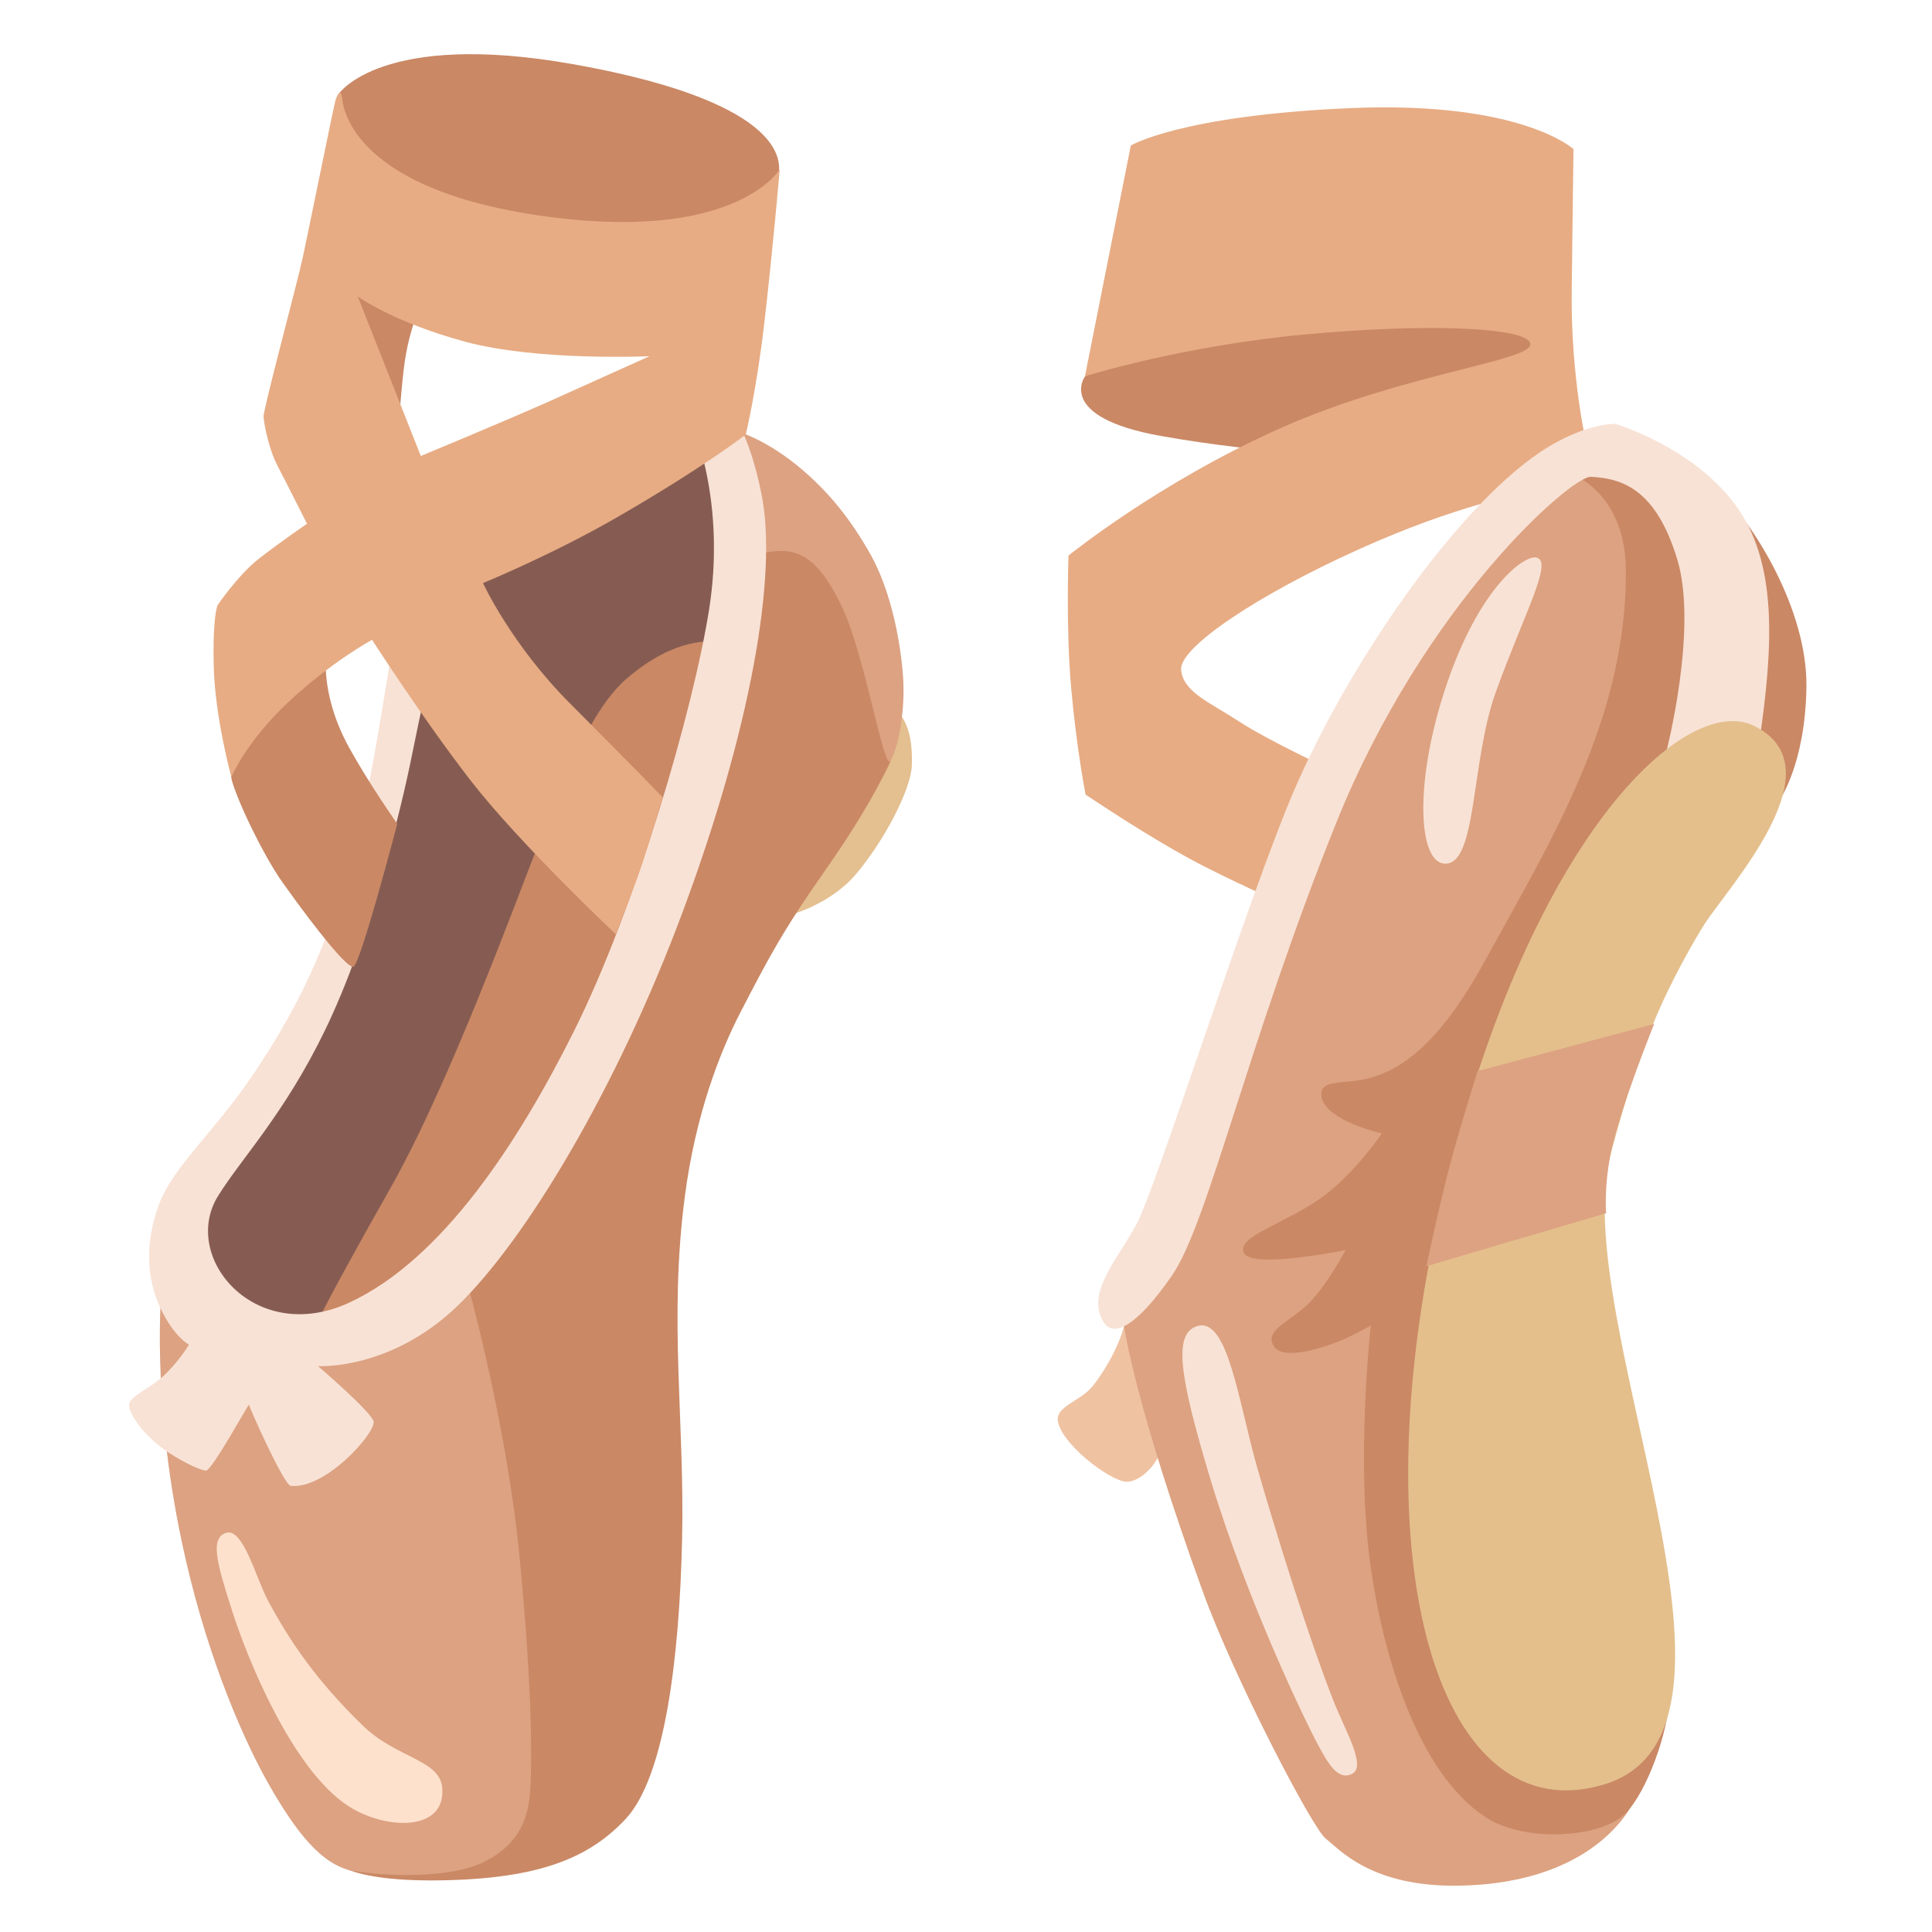 <?xml version="1.0" encoding="utf-8"?><!-- Скачано с сайта svg4.ru / Downloaded from svg4.ru -->
<svg width="800px" height="800px" viewBox="0 0 128 128" xmlns="http://www.w3.org/2000/svg" xmlns:xlink="http://www.w3.org/1999/xlink" aria-hidden="true" role="img" class="iconify iconify--noto" preserveAspectRatio="xMidYMid meet"><path d="M22.44 6.22S25.26 2 37.95 4.25C50.07 6.4 52.38 9.79 51.43 12.1c-.94 2.29-14.29 7.28-14.29 7.28l-9.67 1.88s-.41 1.07-.65 2.66c-.24 1.58-.54 6.11-.54 6.11l-5.44-9.49l1.6-14.32z" fill="#ca8865"></path><path d="M51.91 60.74s2.95-.63 4.83-2.86c1.84-2.19 3.61-5.55 3.67-7.16c.09-2.24-.54-3.22-.98-3.58c-1.05-.84-6.8 5.55-6.8 5.55l-.72 8.05z" fill="#e4bf8f"></path><path d="M83.16 16.52l-11.28 8.42s-1.97 2.69 5.01 3.94c6.98 1.25 13.16 1.34 13.16 1.34s12.8-5.64 12.62-6.54s-1.16-6.27-1.61-6.18c-.44.09-17.9-.98-17.9-.98z" fill="#ca8865"></path><path d="M74.47 87.87c-.27 1.07-1.07 2.69-2.06 3.94c-.79 1-2.38 1.34-2.33 2.24c.09 1.52 3.49 4.12 4.57 4.12s2.78-1.7 2.6-4.03c-.18-2.33-.18-6.54-.18-6.54l-2.6.27z" fill="#efc2a2"></path><path d="M48.69 41.32l1.34-4.12l2.15-3.04l3.49 2.33l3.4 9.22l-.07 4.73s-1.27 2.87-4.23 7.08s-3.88 6.01-5.73 9.58c-1.34 2.6-2.96 6.73-3.67 12.18c-1.07 8.24 0 14.86-.18 22.74s-1.15 15.72-3.74 18.49c-2.34 2.5-5.57 3.98-12.37 4.07s-7.31-1.63-7.31-1.63l-3.43-39.64l20.32-42.44l10.03.45z" fill="#ca8865"></path><path d="M47.22 42.52s-2.42-.38-5.68 2.42c-2.64 2.27-4.47 7.34-7.64 15.59c-3.03 7.86-5.75 14.15-8.02 18.16s-3.94 7.04-4.99 9.16c-.91 1.82-4.31 1.14-4.31.83s-3.63-4.09-3.63-4.09l-.3-4.62s5.22-7.49 5.22-7.72s5.98-13.09 5.98-13.09s4.77-18.54 4.92-19.07s6.58-9.16 6.58-9.16l12.26-1.89s.98 6.81.98 7.11s-.15 6.21-.15 6.21l-1.22.16z" fill="#865c52"></path><path d="M48.7 28.53s1.58.39 3.64 1.94c2.46 1.86 4.11 4.07 5.37 6.33c1.13 2.03 1.86 4.99 2.1 7.75s-.42 5.34-.84 5.88s-1.68-6.96-3.12-10.07c-1.41-3.05-2.7-4.02-4.5-3.84c-1.87.19-1.74.72-1.74.72l-.91-8.71z" fill="#dca282"></path><path d="M28.01 85.62l3.06-.22s2.5 9.02 3.34 17.63s.83 13.23.74 15.27s-.65 3.79-2.96 5c-2.31 1.2-6.66 1.02-8.79.65c-2.13-.37-3.84-2.7-5.5-5.57s-4.04-8.26-5.6-15.07c-2.41-10.46-1.57-18.32-1.57-18.32l8.61 4.53l8.67-3.9z" fill="#dca282"></path><path d="M25.93 43.16s-1.55 10.51-2.84 14.58c-1.3 4.07-2.66 8.09-6.45 13.64c-2.5 3.67-5.18 5.92-6.11 8.42c-.93 2.5-.83 4.9.09 6.85s1.9 2.44 1.9 2.44s-.72 1.2-1.77 2.14c-.95.84-2.2 1.3-2.2 1.85s.8 1.83 2.25 2.9c.98.72 2.45 1.45 2.85 1.45c.4 0 2.85-4.51 2.85-4.36c0 .15 2.31 5.32 2.76 5.37c2.25.25 5.5-3.35 5.5-4.22c0-.55-3.69-3.71-3.69-3.71s4.79.3 9.25-4s10.52-14.29 14.93-26.15s6.32-22.23 5.19-27.68s-2.6-5.8-2.6-5.8l-1.64 2.25s1.82 4.67.78 11.25s-4.84 19.73-9 28.03c-3.59 7.17-8.65 15.05-14.88 17.91c-6.23 2.85-11.16-3.05-8.65-7.09c1.56-2.51 4.41-5.45 7.09-10.99c3.06-6.32 5.1-14.97 5.71-18s1.3-6.14 1.3-6.14l-2.62-.94z" fill="#f8e2d5"></path><path d="M18.81 40.79s-3.64 9.64-3.5 10.66s2.03 5.08 3.42 7.03c2.38 3.34 4.23 5.58 4.67 5.58s2.92-9.48 2.92-9.48s-1.9-2.7-3.19-5.05c-2.33-4.23-1.33-7.35-1.47-7.57c-.15-.22-2.85-1.17-2.85-1.17z" fill="#ca8865"></path><path d="M14.97 101.56c-1.08.36-.6 2.01.42 5.2s3.94 10.37 7.59 12.83c2.46 1.66 6.56 1.82 6.32-1.13c-.15-1.9-3.03-1.95-5.29-4.16c-3.06-2.98-4.81-5.56-6.24-8.23c-.82-1.52-1.66-4.89-2.8-4.51z" fill="#fde1cc"></path><path d="M35.48 14.24c-12.52-1.9-12.77-7.46-12.81-7.72c-.11-.77-.35-.18-.45.15c-.1.33-1.75 8.46-2.15 10.34c-.41 1.88-2.64 10.14-2.61 10.61c.03.47.35 2.13.92 3.23c.57 1.09 1.96 3.85 1.96 3.85s-1.77 1.21-3.17 2.3s-2.75 3.09-2.75 3.09s-.34.64-.26 4.04c.08 3.4 1.17 7.36 1.17 7.36s.93-2.31 3.79-4.99c2.87-2.68 5.53-4.11 5.53-4.11s3.32 5.17 6.53 9.32S40.8 61.9 40.8 61.9s1.28-3.28 1.7-4.53s1.41-4.54 1.41-4.54s-2.2-2.28-6.12-6.2s-5.79-8-5.79-8s4.6-1.88 8.97-4.41c5.6-3.23 8.44-5.43 8.44-5.43s.72-2.98 1.23-7.41c.58-5 1.02-10.16 1.02-10.16s-2.97 5.02-16.18 3.02zm.91 12.35c-3.17 1.41-8.51 3.62-8.51 3.62L23.7 19.64s2.32 1.7 7.12 3c4.81 1.3 12.21.96 12.21.96s-3.48 1.57-6.64 2.99z" fill="#e7ac84"></path><path d="M74.92 9.64l-3.04 15.29s6.35-2 14.56-2.77s14.95-.47 14.95.65s-8.45 1.95-16.54 5.55s-14.06 8.45-14.06 8.45s-.18 4.78.18 8.8s.95 7.03.95 7.03s4.43 3.01 7.8 4.73c3.37 1.71 5.32 2.48 5.32 2.48l3.25-8.8s-4.31-2.01-6.2-3.25s-3.72-1.95-3.84-3.43c-.12-1.48 5.08-4.96 11.76-7.97s10.81-3.66 10.81-3.66s4.37-2.95 4.31-3.19c-.06-.24-1.06-4.67-1-10.16c.06-5.49.12-9.51.12-9.51s-3.43-3.19-14.71-2.72c-11.31.48-14.62 2.48-14.62 2.48z" fill="#e7ac84"></path><path d="M108.09 32.52l.99 11.68l-8.2 43.47l7.45 31.5s-2.19 5.6-11.67 5.76c-5.84.1-7.93-2.43-8.82-3.11c-.89-.68-6.09-10.68-8.14-16.34c-4.55-12.55-5.23-17.62-5.23-17.62l3.93-9.27l8.82-25.96l8.32-14.41l8.07-7.45l4.48 1.75z" fill="#dda281"></path><path d="M109.08 29.79l-4.47 1.86s3.07 1.37 3.11 6.09c.07 9.91-4.98 17.96-9.31 25.87c-2.78 5.08-5.17 7.09-7.58 7.79c-1.67.49-3.44.02-3.28 1.23c.21 1.61 4 2.46 4 2.46s-1.87 2.8-4.2 4.4c-2.33 1.6-5.46 2.46-4.93 3.53c.53 1.07 6.73-.2 6.73-.2s-1.4 2.66-2.73 3.8s-2.66 1.6-2 2.6c.67 1 3.6-.07 4.4-.4c.8-.33 2-1 2-1s-1.02 9 0 16.06c.87 6 3.14 13.56 7.58 16.5c2.41 1.6 7.08 1.46 9.01.01c1.45-1.09 2.93-5.09 3.13-7.29c.2-2.2-11.12-23.55-11.12-23.55l7.53-24.85l10.93-11.66s1.73-2.4 1.8-7.53s-3.53-10.86-5.73-12.92c-2.22-2.07-4.87-2.8-4.87-2.8z" fill="#ca8865"></path><path d="M112.26 55.51l-1.87-5.67s2.13-8.19.73-12.79s-3.6-5.36-5.73-5.46c-1.25-.06-11.03 8.41-16.88 22.97c-5.85 14.55-8.47 26.48-10.86 29.94c-2.39 3.46-3.9 4.11-4.53 3.1c-1.19-1.91.84-4.06 2.15-6.44c1.31-2.39 7.47-21.87 10.5-28.87c3.46-7.99 9.99-17.6 15.48-21.77c3.31-2.52 5.76-2.44 5.76-2.44s5.06 1.49 7.92 5.31s2.57 9.37 1.62 15.81s-4.29 6.31-4.29 6.31z" fill="#f8e2d5"></path><path d="M79.34 87.85c-1.65.48-1.19 3.37.85 10.14c2.5 8.28 6.42 16.3 7.11 17.57c.69 1.27 1.33 2.44 2.28 1.96c.96-.48-.42-2.81-1.17-4.67c-.87-2.17-2.79-7.58-5.1-15.56c-1.26-4.4-1.95-10.02-3.97-9.44z" fill="#f8e2d5"></path><path d="M101.8 36.94c-.81-.19-3.77 1.96-5.95 8.39c-2.18 6.42-1.92 11.85-.11 11.89c2.12.05 1.7-6.69 3.34-11.31c1.9-5.28 3.84-8.71 2.72-8.97z" fill="#f8e2d5"></path><path d="M116.21 48.09c-4.62-2.27-15.18 7.7-20.73 31.77s-.01 41.7 10.84 38.35c11.62-3.58-2.51-30.95.4-41.79c1.15-4.3 1.9-6.33 2.81-8.59c1.19-2.95 2.93-5.87 3.37-6.56c1.66-2.59 8.95-10.41 3.31-13.18z" fill="#e4bf8c"></path><path d="M97.9 70.96l11.69-3.12s-2.24 5.54-2.84 8.4c-.5 2.39-.34 4.14-.34 4.14L94.5 83.89s.91-4.31 1.65-7.04s1.75-5.89 1.75-5.89z" fill="#dda281"></path></svg>
